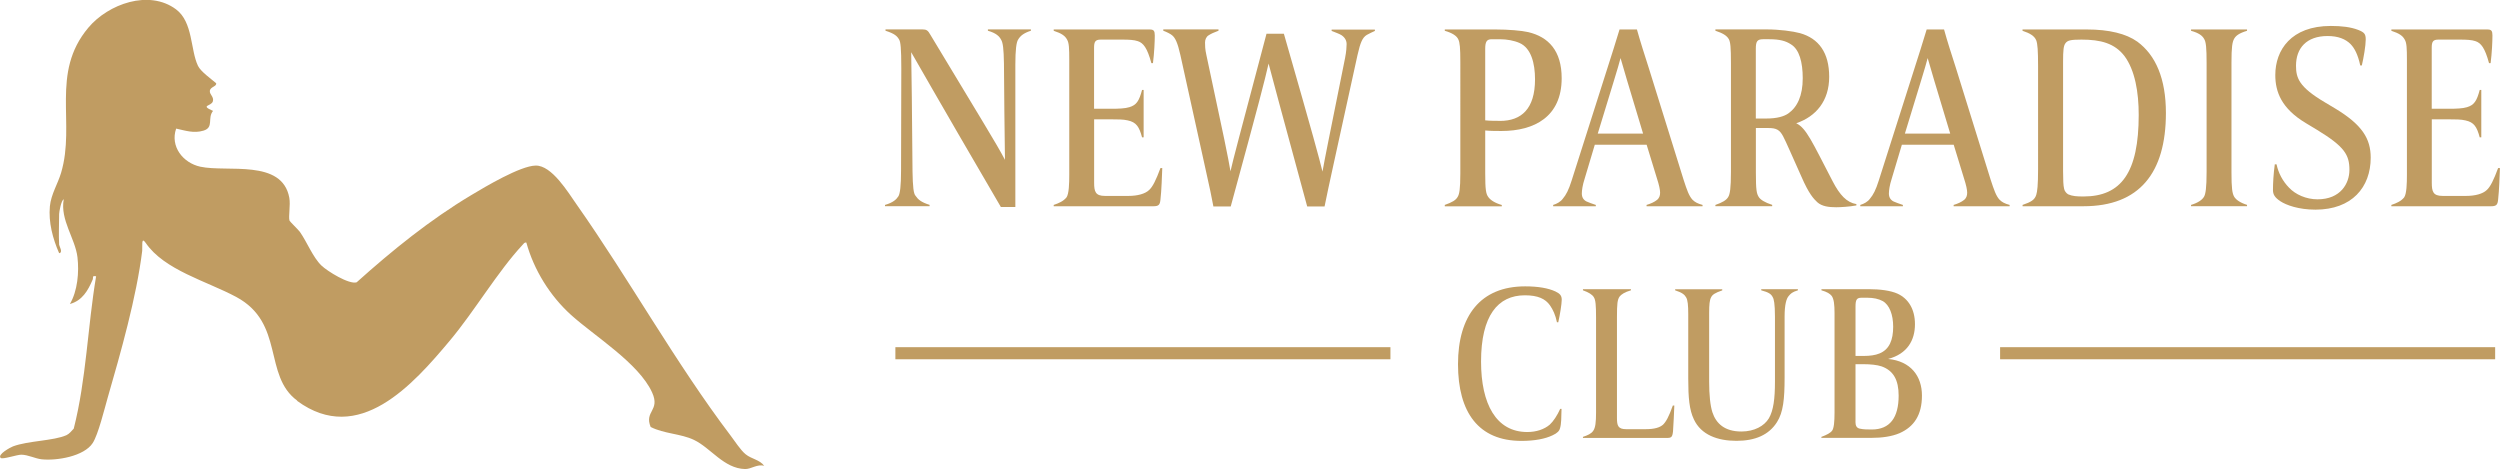 <?xml version="1.0" encoding="UTF-8"?>
<svg id="Calque_1" data-name="Calque 1" xmlns="http://www.w3.org/2000/svg" viewBox="0 0 396.98 74.47">
  <defs>
    <style>
      .cls-1 {
        fill: #c09c62;
      }
    </style>
  </defs>
  <g>
    <g>
      <path class="cls-1" d="M140.53,32.75v-.21c1.32-.38,1.81-.88,2.14-1.39.25-.42.41-1.68.41-4.04,0-3.2.04-13.01.04-16.25s-.12-4.17-.33-4.55c-.33-.59-.74-.97-2.18-1.43v-.21h5.89c.62,0,.86.17,1.23.84,8.07,13.43,10.41,17.13,11.85,19.87-.08-4.59-.12-10.99-.16-15.32-.04-2.31-.16-3.28-.45-3.75-.29-.55-.78-1.05-2.1-1.43v-.21h6.83v.21c-1.19.38-1.69.84-2.02,1.39-.29.42-.45,1.64-.45,4v22.6h-2.3c-11.11-19.02-12.76-22.05-14.24-24.58.08,4.71.12,8.21.21,18.9.04,2.44.16,3.58.49,3.91.37.55.86,1.01,2.22,1.43v.21h-7.08Z"/>
      <path class="cls-1" d="M167.32,32.54c.86-.29,1.52-.59,2.02-1.18.41-.55.45-2.27.45-3.58V9.48c0-1.81-.04-2.65-.33-3.16-.33-.63-.86-1.01-2.14-1.43v-.21h15.23c.66,0,.82.21.82.97,0,.93-.08,2.74-.29,4.38h-.25c-.66-2.44-1.28-3.2-2.14-3.49-.58-.21-1.48-.25-2.35-.25h-3.58c-.86,0-1.03.38-1.03,1.3v9.68h2.76c1.11,0,2.18-.04,2.84-.25,1.15-.34,1.56-1.01,2.02-2.74h.25v7.53h-.25c-.45-1.68-.91-2.4-2.26-2.69-.7-.17-1.61-.17-2.55-.17h-2.8v10.06c0,1.43.21,2.1,1.73,2.1h3.7c1.48,0,2.68-.34,3.29-.93.58-.51,1.11-1.6,1.81-3.49h.29c-.04.97-.12,3.62-.29,5.01-.08.84-.29,1.05-1.15,1.05h-15.8v-.21Z"/>
      <path class="cls-1" d="M192.67,32.75c-.21-1.18-.62-3.16-1.36-6.44l-3.87-17.55c-.45-2.02-.82-2.74-1.32-3.16-.25-.21-.82-.51-1.4-.72v-.21h8.77v.21c-.78.29-1.15.46-1.56.72-.37.21-.58.67-.58,1.14s0,1.05.21,1.98c2.84,13.22,3.46,16.29,3.83,18.48.49-2.15,1.23-4.88,5.72-21.84h2.76c4.82,16.79,5.56,19.57,6.13,21.89.41-2.31.99-5.13,3.58-18.01.21-1.05.25-1.89.25-2.23,0-.55-.25-1.05-.82-1.43-.33-.21-1.03-.46-1.56-.67v-.21h6.87v.21c-.37.17-.91.42-1.28.63-.7.42-1.03,1.22-1.48,3.2l-3.83,17.47c-.58,2.57-1.11,5.18-1.4,6.57h-2.76c-4.69-17.21-5.35-19.78-6.13-22.69-.66,2.86-1.32,5.51-6.01,22.69h-2.76Z"/>
      <path class="cls-1" d="M229.42,32.75v-.21c1.19-.42,1.77-.76,2.06-1.3.25-.42.41-1.18.41-3.75V9.9c0-2.32-.08-3.16-.33-3.66-.25-.55-.95-1.01-2.14-1.35v-.21h8.11c1.93,0,4.07.17,5.14.42,3.21.76,5.31,2.95,5.31,7.32,0,6.1-4.32,8.38-9.55,8.38-.82,0-1.73,0-2.59-.08v6.78c0,2.65.12,3.28.49,3.79.33.46.99.93,2.14,1.26v.21h-9.05ZM238.19,19.2c3.37,0,5.56-1.89,5.56-6.61,0-2.53-.62-4.97-2.47-5.77-.86-.38-2.02-.59-3.09-.59h-1.32c-.78,0-1.03.38-1.03,1.52v11.36c.7.08,1.81.08,2.35.08Z"/>
      <path class="cls-1" d="M246.63,32.75v-.21c.58-.17,1.19-.51,1.52-.97.54-.63.95-1.43,1.4-2.86l5.6-17.59c.7-2.23,1.44-4.46,2.02-6.44h2.76c.54,1.94,1.23,4.08,1.89,6.14l5.52,17.72c.53,1.64.86,2.57,1.4,3.16.37.38.82.63,1.61.84v.21h-8.89v-.21c.7-.21,1.23-.46,1.61-.76.41-.29.54-.72.54-1.18s-.16-1.22-.49-2.23l-1.65-5.39h-8.23l-1.61,5.39c-.33,1.01-.45,1.85-.45,2.36,0,.59.25,1.01.74,1.26.37.17.86.34,1.48.55v.21h-6.75ZM260.91,21.22c-2.47-8.17-3.09-10.27-3.58-12-.45,1.73-1.11,3.75-3.62,12h7.2Z"/>
      <path class="cls-1" d="M272.39,32.75v-.21c1.11-.38,1.77-.76,2.06-1.3.25-.42.41-1.39.41-3.91V9.98c0-2.44-.08-3.28-.33-3.75-.33-.59-.99-.97-2.14-1.35v-.21h8.15c2.02,0,4.16.29,5.27.59,3,.84,4.65,3.11,4.65,6.94s-2.1,6.31-5.23,7.37c1.61.8,2.47,2.86,5.76,9.18,1.15,2.23,2.26,3.41,3.79,3.66v.21c-1.11.21-2.55.29-3.21.29-1.15,0-2.26-.13-3-.8-.58-.55-1.32-1.3-2.51-4.04-1.73-3.83-2.35-5.35-2.92-6.44-.54-1.01-1.07-1.3-2.3-1.3h-2.02v7.07c0,2.82.12,3.33.45,3.87.25.42.95.88,2.14,1.26v.21h-9.01ZM280.5,18.82c1.69,0,2.8-.34,3.46-.8,1.44-1.01,2.3-2.82,2.3-5.6,0-2.53-.54-4.59-1.89-5.39-.78-.51-1.73-.8-3.42-.8h-.99c-.95,0-1.15.38-1.15,1.52v11.07h1.69Z"/>
      <path class="cls-1" d="M295.4,32.75v-.21c.58-.17,1.19-.51,1.52-.97.54-.63.95-1.43,1.4-2.86l5.6-17.59c.7-2.23,1.44-4.46,2.02-6.44h2.76c.53,1.94,1.23,4.08,1.89,6.14l5.51,17.72c.54,1.64.86,2.57,1.4,3.16.37.38.82.63,1.61.84v.21h-8.89v-.21c.7-.21,1.23-.46,1.61-.76.41-.29.54-.72.54-1.18s-.16-1.22-.49-2.23l-1.65-5.39h-8.23l-1.61,5.39c-.33,1.01-.45,1.85-.45,2.36,0,.59.25,1.01.74,1.26.37.17.86.34,1.48.55v.21h-6.75ZM309.68,21.22c-2.47-8.17-3.09-10.27-3.58-12-.45,1.73-1.11,3.75-3.62,12h7.2Z"/>
      <path class="cls-1" d="M321.16,32.54c1.36-.46,1.93-.8,2.18-1.6.16-.51.29-1.47.29-4.08V10.49c0-2.44-.08-3.54-.29-4.08-.29-.72-1.03-1.14-2.18-1.52v-.21h10.21c3.54,0,6.26.67,8.03,1.94,2.92,2.15,4.53,5.89,4.53,11.32,0,9.51-4.2,14.81-13.09,14.81h-9.67v-.21ZM327.75,29.93c.08.42.37.76.66.93.66.29,1.36.34,2.43.34,6.01,0,8.77-3.83,8.77-12.96,0-3.58-.58-7.07-2.26-9.34-1.56-2.02-3.75-2.61-6.83-2.61-1.77,0-2.22.13-2.55.59-.29.38-.37,1.09-.37,2.9v17.38c0,1.43.04,2.32.16,2.78Z"/>
      <path class="cls-1" d="M347.92,32.75v-.21c1.11-.34,1.77-.8,2.06-1.3.25-.42.41-1.43.41-3.91V10.02c0-2.4-.08-3.37-.41-3.87-.29-.51-.86-.93-2.06-1.26v-.21h8.89v.21c-1.28.38-1.77.8-2.02,1.22-.33.55-.45,1.39-.45,3.87v17.38c0,2.53.12,3.37.45,3.91.29.46.95.93,2.02,1.26v.21h-8.89Z"/>
      <path class="cls-1" d="M361.5,26.1c.29,1.39.99,2.69,1.98,3.7,1.03,1.09,2.72,1.85,4.53,1.85,3.66,0,5.06-2.53,5.06-4.67,0-2.4-.78-3.7-5.14-6.36l-1.81-1.09c-3.83-2.31-4.82-4.92-4.82-7.62,0-3.96,2.51-7.79,8.81-7.79,1.73,0,3.17.17,4.36.63.95.38,1.19.63,1.19,1.52,0,.97-.33,2.9-.62,4.12h-.25c-.37-1.73-.91-2.74-1.52-3.37-.82-.84-2.02-1.3-3.66-1.3-3.37,0-5.02,1.94-5.02,4.71,0,1.94.45,3.37,4.57,5.81l1.69,1.01c4.24,2.57,5.6,4.76,5.6,7.79,0,4.71-3,8.25-8.77,8.25-2.68,0-4.65-.72-5.6-1.35-.86-.59-1.15-1.05-1.15-1.77,0-1.05.08-2.57.29-4.08h.29Z"/>
      <path class="cls-1" d="M379.73,32.54c.86-.29,1.52-.59,2.02-1.18.41-.55.45-2.27.45-3.58V9.48c0-1.81-.04-2.65-.33-3.16-.33-.63-.86-1.01-2.14-1.43v-.21h15.23c.66,0,.82.21.82.97,0,.93-.08,2.74-.29,4.38h-.25c-.66-2.44-1.28-3.2-2.14-3.49-.58-.21-1.48-.25-2.35-.25h-3.58c-.86,0-1.03.38-1.03,1.3v9.68h2.76c1.11,0,2.18-.04,2.84-.25,1.15-.34,1.56-1.01,2.02-2.74h.25v7.53h-.25c-.45-1.68-.91-2.4-2.26-2.69-.7-.17-1.61-.17-2.55-.17h-2.8v10.06c0,1.43.21,2.1,1.73,2.1h3.7c1.48,0,2.68-.34,3.29-.93.58-.51,1.11-1.6,1.81-3.49h.29c-.04.97-.12,3.62-.29,5.01-.08.84-.29,1.05-1.15,1.05h-15.8v-.21Z"/>
      <path class="cls-1" d="M247.72,67.99c-.1.43-.42.78-1.18,1.13-1.18.57-2.87.89-4.95.89-6.79,0-10.07-4.5-10.07-12.18s3.57-12.36,10.66-12.36c2.04,0,3.67.28,4.81.81.73.35,1,.67,1,1.31,0,.67-.28,2.41-.55,3.58h-.21c-.24-1.17-.62-1.98-1.11-2.69-.73-1.03-1.9-1.59-3.98-1.59-4.29,0-6.96,3.22-6.96,10.52,0,6.73,2.39,11.19,7.34,11.19,1.45,0,2.7-.43,3.57-1.17.55-.5,1.21-1.49,1.66-2.51h.21c-.03,1.31-.03,2.41-.24,3.08Z"/>
      <path class="cls-1" d="M251.36,69.37c.76-.25,1.32-.5,1.63-.96.35-.5.45-1.35.45-2.9v-15.05c0-2.02-.07-2.83-.35-3.26-.24-.42-.83-.78-1.73-1.1v-.18h7.62v.18c-1,.28-1.56.67-1.8.99-.35.5-.42,1.13-.42,3.29v16c0,1.2.17,1.77,1.45,1.77h3.12c1.42,0,2.25-.28,2.74-.71.48-.46.93-1.27,1.56-3.04h.24c-.03.85-.14,3.19-.21,4.11-.1.92-.28,1.03-.97,1.03h-13.33v-.18Z"/>
      <path class="cls-1" d="M266,45.93h7.48v.18c-1.14.39-1.56.67-1.77,1.1-.24.43-.31,1.17-.31,2.51v10.87c0,2.09.17,3.82.52,4.89.59,1.77,1.94,3.04,4.6,3.04,2.08,0,3.64-.89,4.36-2.09.73-1.24.97-3.12.97-5.81v-10.34c0-2.02-.17-2.8-.35-3.08-.24-.5-.62-.78-1.83-1.1v-.18h5.82v.18c-.93.28-1.14.53-1.45.89-.38.43-.66,1.38-.66,3.29v9.7c0,3.36-.21,5.49-1.21,7.05-1.28,2.02-3.43,2.97-6.44,2.97s-5.61-.96-6.75-3.4c-.73-1.52-.9-3.43-.9-6.51v-10.2c0-1.35-.07-2.27-.35-2.69-.24-.42-.62-.74-1.73-1.1v-.18Z"/>
      <path class="cls-1" d="M289.23,69.37c.87-.32,1.45-.64,1.7-.99.28-.39.38-1.38.38-2.87v-15.79c0-1.35-.1-2.23-.45-2.73-.28-.35-.73-.64-1.63-.89v-.18h7.58c1.7,0,3.39.21,4.5.71,1.7.78,2.77,2.44,2.77,4.85,0,2.55-1.21,4.71-4.26,5.52,3.6.35,5.37,2.73,5.37,5.81s-1.25,4.96-3.57,5.98c-1.25.53-2.8.74-4.47.74h-7.93v-.18ZM295.98,56.52c.9,0,1.8-.11,2.46-.39,1.59-.64,2.18-2.16,2.18-4.25,0-1.91-.59-3.47-1.66-4.07-.62-.35-1.49-.53-2.39-.53h-1c-.73,0-.93.32-.93,1.38v7.86h1.35ZM294.63,66.96c0,.67.21.99.66,1.1.59.14,1.28.14,1.94.14,2.87,0,4.26-1.88,4.26-5.38,0-2.48-.83-3.97-2.7-4.64-.73-.25-1.83-.35-2.87-.35h-1.28v9.13Z"/>
    </g>
    <g>
      <rect class="cls-1" x="142.18" y="55.13" width="78.61" height="1.92"/>
      <rect class="cls-1" x="317.6" y="55.13" width="78.61" height="1.92"/>
    </g>
  </g>
  <path class="cls-1" d="M47.19,63.66c9.77,7.18,18.42-2.61,24.28-9.62,3.88-4.64,7.56-10.91,11.5-15.15.18-.19.3-.44.61-.37,1.21,4.36,3.74,8.45,7.1,11.49,3.72,3.36,10.76,7.66,12.87,12.31,1.33,2.92-1.28,2.93-.23,5.48,2.13,1.09,4.78,1.05,6.87,2.05,2.67,1.27,4.75,4.54,8.11,4.63.97.03,1.93-.83,3.05-.51-.72-.98-2-1.07-2.94-1.83-.82-.66-1.72-2.09-2.4-2.98-8.74-11.53-16.1-24.83-24.44-36.68-1.38-1.96-3.94-6.24-6.52-6.19-2.44.05-7.98,3.35-10.23,4.7-6.55,3.92-12.52,8.75-18.19,13.84-1.21.37-4.65-1.77-5.57-2.65-1.38-1.32-2.29-3.72-3.44-5.36-.25-.35-1.61-1.65-1.65-1.79-.19-.64.18-2.47-.03-3.62-1.13-6.21-9.85-4.01-14.13-4.94-2.75-.6-4.82-3.21-3.84-6.05,1.49.32,2.8.79,4.35.32,1.69-.51.57-2,1.51-3.13-2.14-.94-.27-.7-.03-1.52.21-.71-.53-1.07-.48-1.65.06-.68,1.13-.69,1-1.23-.79-.68-2.44-1.84-2.88-2.75-1.22-2.53-.77-6.95-3.49-8.98-4.29-3.19-10.76-.85-13.92,2.91-6.07,7.21-1.99,15.18-4.33,23.05-.52,1.75-1.59,3.4-1.78,5.31-.24,2.52.46,5.17,1.47,7.45.67-.08,0-1.16,0-1.34-.09-1.58,0-3.29,0-4.89,0-.3.33-2.19.73-2.32-.6,3.26,1.83,6.22,2.18,9.19.28,2.37.02,5.35-1.2,7.43,1.95-.53,2.86-2.11,3.61-3.86.15-.35-.16-.67.55-.54-1.35,8.02-1.55,16.32-3.55,24.19-.33.36-.71.84-1.16,1.04-2.03.91-6.1.88-8.49,1.78-.4.15-2.51,1.29-1.96,1.83.3.29,2.58-.52,3.3-.51,1.07.02,2.17.61,3.2.73,2.36.26,6.74-.45,8.12-2.58.88-1.36,1.86-5.4,2.37-7.17,2.08-7.2,4.58-15.98,5.49-23.35.07-.6-.21-2.38.55-1.27,2.95,4.33,9.68,6.07,14.38,8.59,7.74,4.16,4.24,12.46,9.69,16.47Z"/>
</svg>